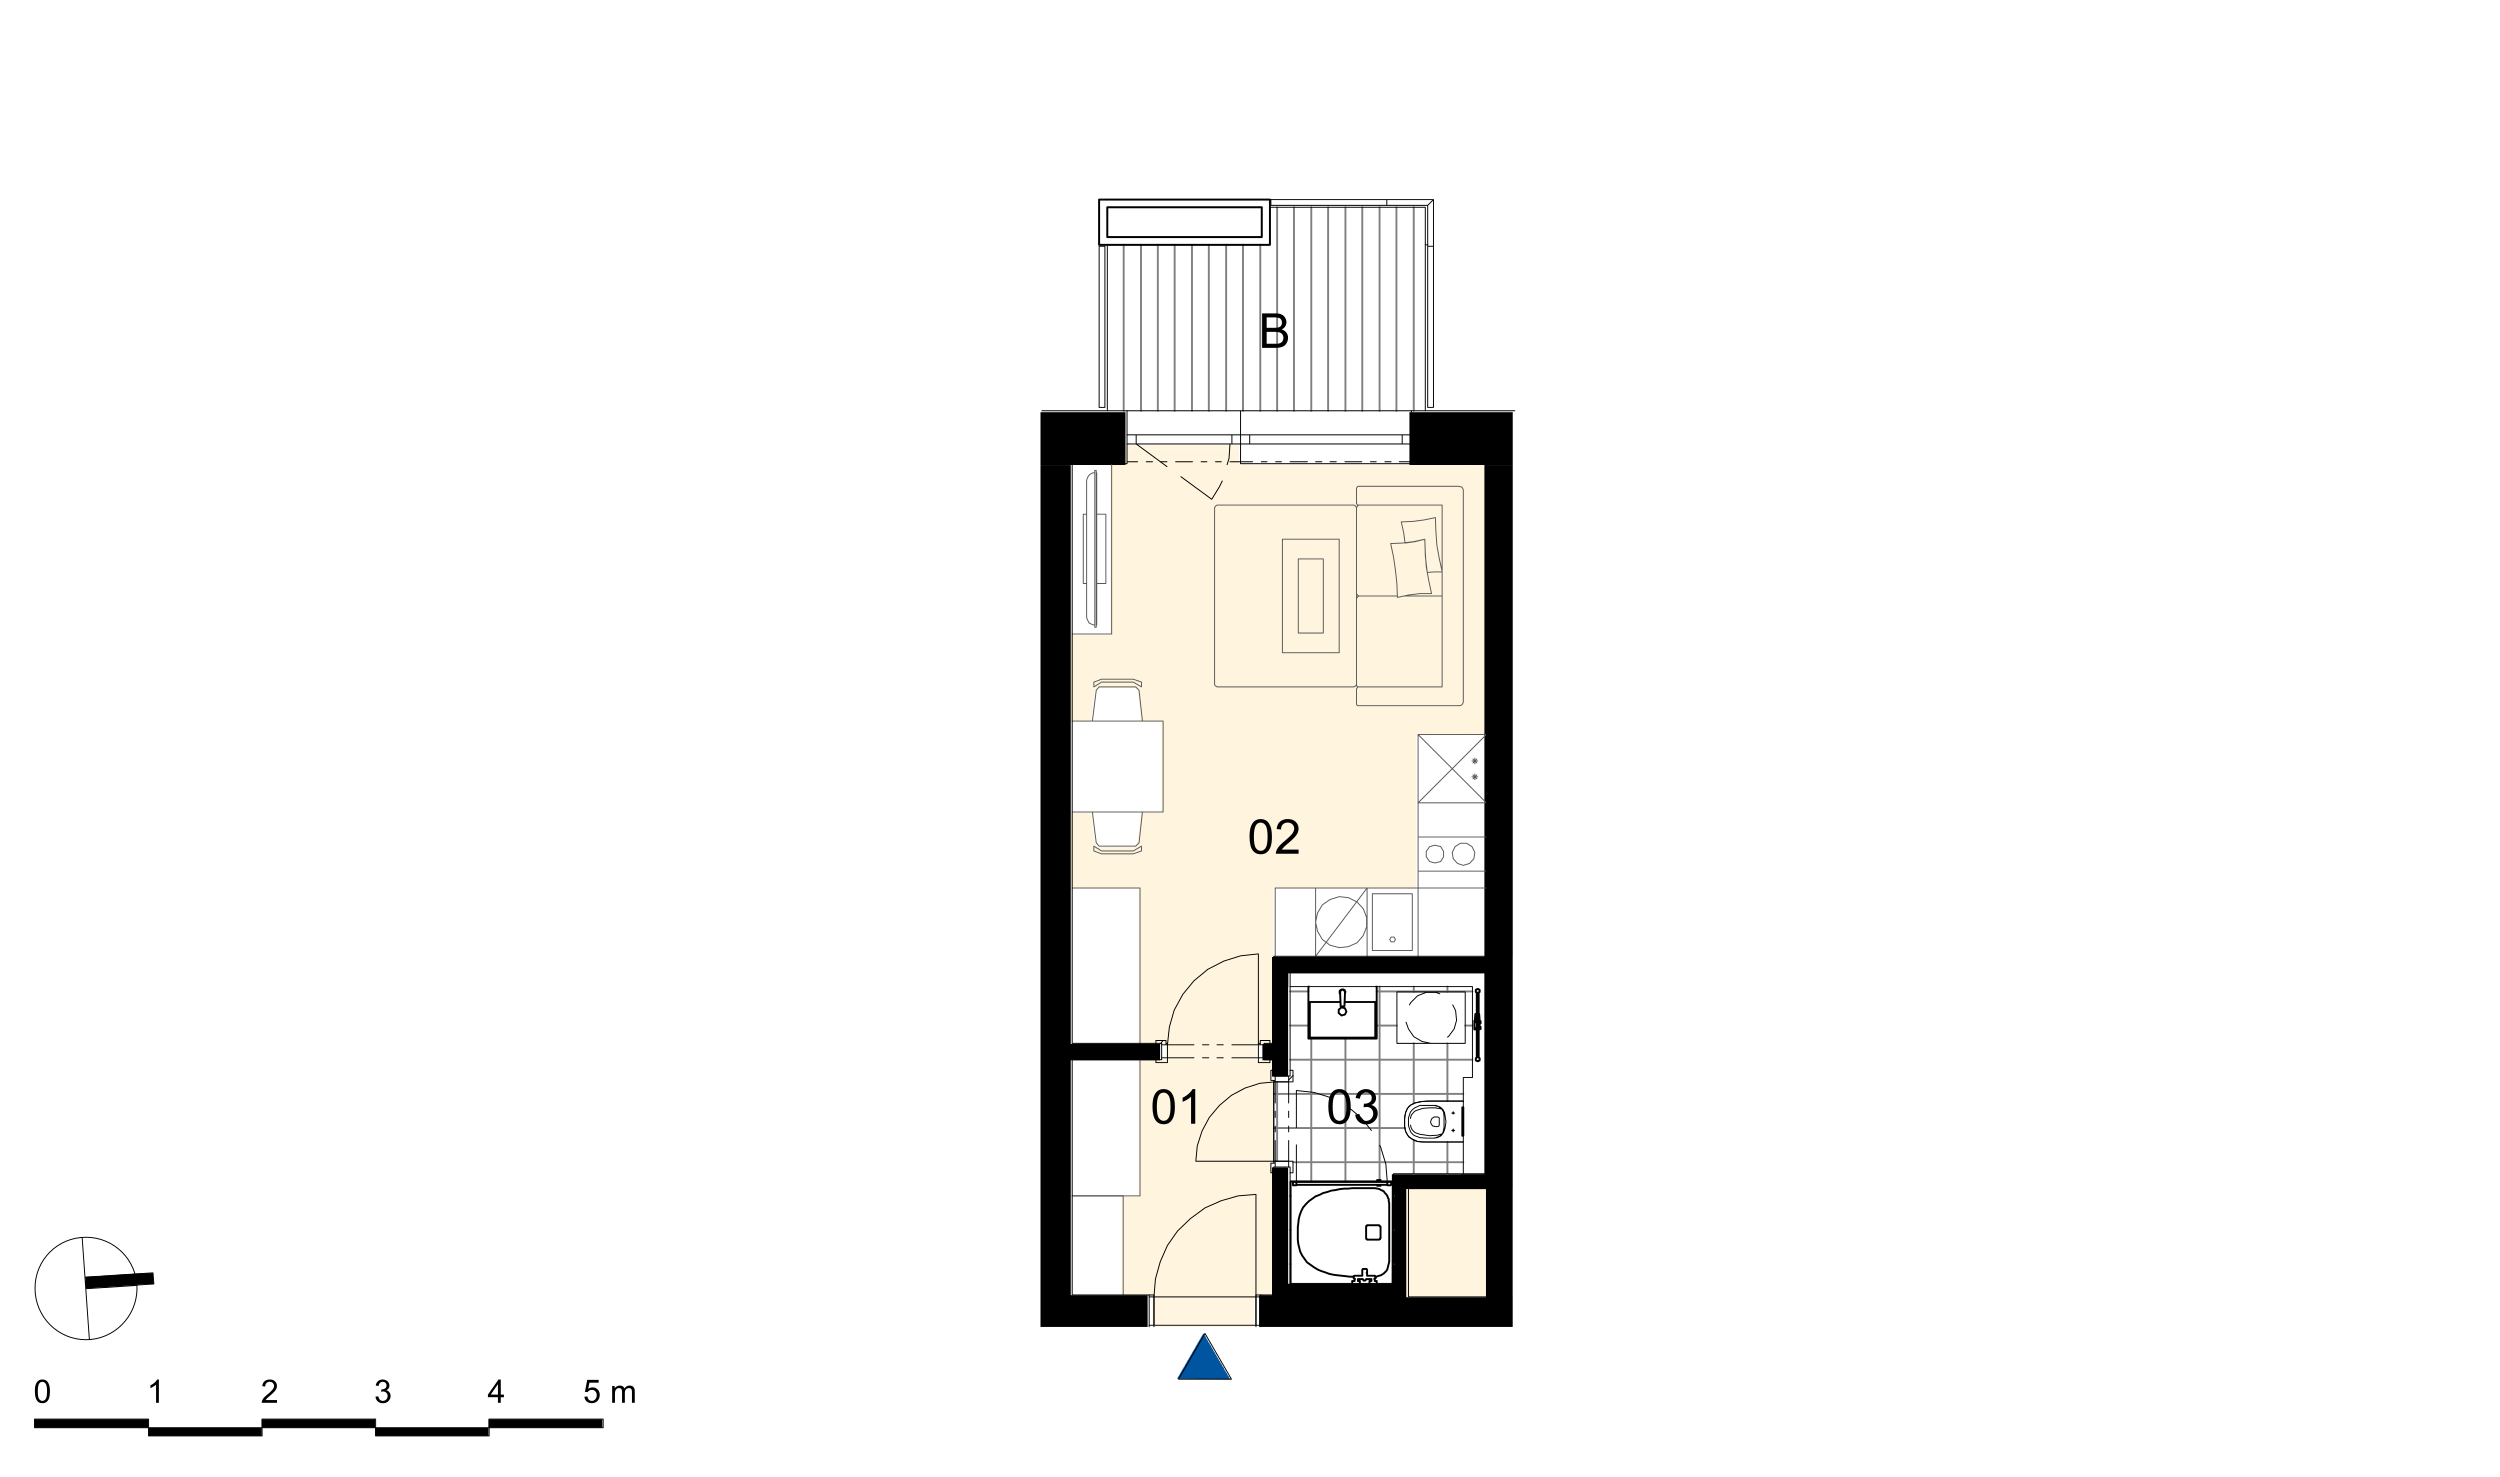 <svg xmlns="http://www.w3.org/2000/svg" xmlns:xlink="http://www.w3.org/1999/xlink" width="831.49" height="491.33" viewBox="0 0 623.62 368.5" version="1.2"><defs><clipPath id="a"><path d="M316.35 52.14h38.7v9.34h-38.7Zm-40.5 9.34h79.2v41.35h-79.2Zm0 0"/></clipPath><clipPath id="b"><path d="M267 112h103v149H267Zm0 0"/></clipPath><clipPath id="c"><path d="M280.76 112.18V116h-3.83v42.42h-9.83v21.7l5.03-.13.96-7.66.72-.73h9.23l.83.84v1.08h.13v1.08h.11v1.08h.12v1.08h.13v1.08h.11v1.08h.12v1.2h5.16v22.64h-5.16l-.84 7.55-.83.84-9.11.12v-.24l-.6-.6h-.12v-.96h-.12v-.96h-.12v-.95h-.12v-.96h-.12v-.96h-.12v-.96h-.12v-.96h-.12v-.96h-5.15v18.94H284v38.7h5.39v.25h25.52v-.25h2.4v-21.69h.36v-17.01h35.6v-38.23l15.93-.12h-2.28V116h-57.88v-3.83Zm57.52 9.46-.24.12-.12.24v3.96h.12v.24h.36l-.12.12-.12.23-.12.13-.12.36v-.36l-.36-.36h-34.5l-.25.12-.12.24-.12.12v44.22h.12l.12.12v.24h.24l.12.12 33.91.11v-.11l.36-.13.24-.12.12-.23h.24v.48h.24l-.24.23-.12.25v3.71h.12v.36h.12l.12.12 25.4.12v-.12l.37-.12.24-.24.12-.24.12-53.33h-.12V122l-.25-.24-.47-.12Zm-.36 26.73v1.08l.12-.13.12-.23.24-.13.36-.11-.48-.12h-.12v-.24l-.12-.12Zm-63.75 21.33-.36.12-.36.12-.24.12-.72.24v1.2l.48-.25.12-.11.24-.12.12-.13.48-.23.12-.12.24-.12h8.27l.48.24.12.12.48.24.11.12.48.24.13.12v-1.2l-.25-.12-1.43-.48Zm-1.68 41.58v1.2h.36l.36.12.24.12.72.24.24.12 7.9.12v-.12l.73-.24.24-.12.72-.24.23-.12.13-1.08h-.13l-.48.24-.11.12-.48.24-.12.12-.72.36-7.91.12v-.12l-.12-.12-.24-.12-.12-.12-.48-.24-.12-.12-.24-.12-.12-.12-.24-.12Zm0 0"/></clipPath><clipPath id="d"><path d="M290.82 264.25h22.66v.24h-22.66Zm-6.82.24h33.3V270H284Zm0 5.51h33.55v19.77H284Zm0 19.77h33.3v8.63H284Zm-4.2 8.63h37.5v24.69h-37.5Zm6.47 24.69h27.8v.24h-27.8Zm0 0"/></clipPath><clipPath id="e"><path d="M351.58 102.83h25.77V116h-25.77Zm18.7 13.18h7.07v122.71h-7.07ZM317.3 238.72h60.04v4.08H317.3Zm0 4.08h4.07v17.61h-4.07Zm-2.4 17.61h6.47v4.08h-6.47Zm2.4 4.08h4.07v4.07h-4.07Zm52.97-21.7h7.07v50.1h-7.07Zm-23.13 50.1h30.2v3.72h-30.2Zm0 3.72h3.71v23.6h-3.71Zm-29.84-5.4h4.07v29h-4.07Zm0 29h33.55v2.88h-33.55Zm53.33-23.6h6.7v26.96h-6.7Zm-56.57 26.48h36.8v.48h-36.8Zm0 .48h63.28V331h-63.28Zm0 0"/></clipPath><clipPath id="f"><path d="M259.55 102.83h21.2V116h-21.2Zm0 13.18h7.55v144.4h-7.55Zm0 144.4h29.84v4.08h-29.84Zm0 4.08h7.55v58.6h-7.55Zm0 58.6h26.72V331h-26.72Zm0 0"/></clipPath><clipPath id="g"><path d="M289 260h26v5h-26Zm0 0"/></clipPath><clipPath id="h"><path d="m289.39 260.66 1.07.11v-.11Zm24.56 0 .96.11v-.11Zm-24.56 3.59h1.43v-.24h-1.43Zm24.09 0h1.43v-.24h-1.43Zm0 0"/></clipPath><clipPath id="i"><path d="M317 267h6v26h-6Zm0 0"/></clipPath><clipPath id="j"><path d="M321.38 267.13v1.43h-.36V270h1.08v-2.88Zm-3.83 1.43v1.08l.12-1.08Zm3.47 21.21v1.44h.36v1.44h.72v-2.88Zm-3.47.48v.96l.12-.96Zm0 0"/></clipPath><clipPath id="k"><path d="M317 246h50v75h-50Zm0 0"/></clipPath><clipPath id="l"><path d="M321.38 246.27v20.85h.72V270h-4.55v19.77h4.55v2.88h-.72v27.56l.25-.12h-.13v-25.28l21.81-.12h-.24v-.24h.84v.36h3.12v25.4l.12-27.32h17.38v-7.91l-10.43-.12-.96-.24-.84-.12-.12-.12-.24-.12-.12-.12-.24-.12-.12-.12-.24-.12h-.24v-.24h-.12v-.24l-.11-.12h-.13v-.23h-.12v-.25l-.12-.11h-.11v-.36h-.13v-.36h-.12v-.72h-.11v-2.52l.11-.48.12-.6.13-.24.11-.36.25-.48.23-.24.12-.24.24-.12.24-.24.96-.47 1.44-.36h10.67v-5.88h2.27v-22.65h-23.85l-.11 12.83-16.78.11v-.11h-.12v-12.83Zm26.6 14.14H365V247.6H348Zm0 0"/></clipPath><clipPath id="m"><path d="M93.57 356.16h28.29v2.04H93.57Zm-56.56 0H65.3v2.04H37.01Zm0 0"/></clipPath><clipPath id="n"><path d="M121.86 354h28.4v2.16h-28.4ZM8.6 354H37v2.16H8.61Zm56.68 0h28.28v2.16H65.3Zm0 0"/></clipPath><clipPath id="t"><path d="M293 332h14v13h-14Zm0 0"/></clipPath><clipPath id="u"><path d="m300.17 332.68-.12.12-.24.48-.11.11-.37.72-.12.12-.24.48-.11.12-.36.72-.13.12-.35.72-.13.12-.23.48-.12.12-.36.72-.12.12-.36.72-.12.12-.24.48-.12.12-.36.72-.12.12-.36.72-.12.12-.24.47-.12.12-.36.72-.12.12-.36.72-.12.12-.24.48-.12.12 13.19.12v-.24h-.13v-.24h-.12v-.24l-.11-.12h-.12v-.24h-.13v-.24h-.12v-.24l-.11-.12h-.13v-.24h-.12v-.24l-.11-.11h-.12v-.25h-.13v-.24h-.11v-.23l-.12-.12h-.13v-.24h-.11v-.25h-.12v-.23l-.12-.12h-.12v-.24h-.12v-.24l-.12-.12h-.12v-.24H304v-.24h-.12v-.24l-.12-.12h-.12v-.24h-.12v-.24h-.12v-.24l-.12-.12h-.12v-.24h-.12v-.24l-.12-.12h-.12v-.24h-.12v-.24h-.12v-.24l-.12-.12h-.12v-.24h-.12v-.24h-.12v-.24l-.12-.12h-.12v-.24h-.12v-.24l-.12-.12h-.12v-.24h-.12v-.24h-.12v-.24l-.12-.12h-.12v-.24h-.12v-.23h-.12v-.25l-.12-.11h-.12v-.24h-.12v-.24l-.12-.12Zm0 0"/></clipPath><clipPath id="D"><path d="M21 317h18v5H21Zm0 0"/></clipPath><clipPath id="E"><path d="m36.29 317.58-1.91.12-1.92.12-1.8.12-3.84.24-1.8.12-3.83.24.12.12v1.43h.12v1.32l1.8-.12 13.42-.96h1.68v-1.44h-.12v-1.31Zm0 0"/></clipPath><symbol overflow="visible" id="o"><path style="stroke:none" d="M.88 0v-8.6H4.1c.66 0 1.18.08 1.58.26.4.16.7.43.92.8a2.04 2.04 0 0 1 .05 2.19c-.2.31-.5.58-.91.77.52.15.91.4 1.19.78.28.37.42.8.42 1.3a2.58 2.58 0 0 1-.88 1.94c-.25.19-.57.33-.95.42-.37.1-.83.14-1.37.14Zm1.14-5h1.85c.5 0 .86-.03 1.08-.1.3-.08.51-.22.66-.42.14-.2.22-.46.22-.76 0-.28-.07-.53-.2-.75a1 1 0 0 0-.6-.44 4.68 4.68 0 0 0-1.3-.12H2.02Zm0 3.98h2.14c.36 0 .61-.01.76-.04.27-.04.49-.12.66-.22.17-.11.32-.27.44-.49.1-.2.17-.45.17-.73 0-.32-.09-.6-.25-.83-.16-.24-.39-.4-.67-.5-.3-.1-.72-.15-1.27-.15H2.02Zm0 0"/></symbol><symbol overflow="visible" id="p"><path style="stroke:none" d="M.5-4.25c0-1.02.1-1.84.31-2.45.21-.63.52-1.1.92-1.44.42-.33.93-.5 1.55-.5.46 0 .86.1 1.2.28.36.18.64.45.86.8.23.35.41.78.54 1.28.13.5.2 1.18.2 2.03 0 1.01-.1 1.83-.31 2.45-.22.62-.53 1.1-.94 1.44-.4.34-.92.5-1.55.5-.82 0-1.47-.3-1.94-.89C.78-1.47.5-2.63.5-4.25Zm1.08 0c0 1.42.16 2.36.48 2.83.33.47.74.7 1.22.7.49 0 .9-.23 1.22-.7.33-.47.5-1.41.5-2.83 0-1.41-.17-2.35-.5-2.81-.32-.47-.73-.7-1.22-.7-.5 0-.87.2-1.15.6-.37.53-.55 1.5-.55 2.91Zm0 0"/></symbol><symbol overflow="visible" id="q"><path style="stroke:none" d="M6.02-1.02V0H.36C.35-.25.39-.5.48-.73c.15-.39.38-.77.7-1.15.31-.37.77-.8 1.37-1.3C3.48-3.96 4.1-4.56 4.44-5c.32-.46.48-.88.48-1.28 0-.42-.15-.77-.45-1.05-.3-.29-.68-.44-1.16-.44-.5 0-.9.16-1.22.46-.3.3-.45.72-.45 1.26l-1.08-.1C.63-6.98.91-7.59 1.4-8a2.87 2.87 0 0 1 1.95-.64c.82 0 1.46.23 1.94.69.48.46.72 1.02.72 1.7 0 .34-.07.68-.22 1.02-.14.33-.37.68-.69 1.04-.32.37-.86.87-1.6 1.52-.64.53-1.05.9-1.22 1.1-.18.18-.33.37-.44.55Zm0 0"/></symbol><symbol overflow="visible" id="r"><path style="stroke:none" d="M4.45 0H3.41v-6.73A6.45 6.45 0 0 1 1.3-5.47v-1.01c.6-.29 1.1-.62 1.54-1.02.44-.4.75-.77.94-1.14h.67Zm0 0"/></symbol><symbol overflow="visible" id="s"><path style="stroke:none" d="m.5-2.28 1.05-.14c.12.6.33 1.04.62 1.31.3.26.65.4 1.06.4.5 0 .9-.18 1.24-.52.34-.35.51-.77.51-1.29 0-.48-.15-.89-.46-1.2a1.63 1.63 0 0 0-1.2-.47c-.2 0-.45.04-.74.11l.1-.92h.18c.44 0 .85-.11 1.2-.34.37-.24.55-.6.55-1.1 0-.38-.13-.7-.4-.95-.25-.26-.6-.4-1-.4-.41 0-.75.14-1.02.4-.28.26-.45.65-.53 1.16L.6-6.43c.12-.7.41-1.25.87-1.63a2.87 2.87 0 0 1 2.98-.28A2.17 2.17 0 0 1 5.7-6.41 1.83 1.83 0 0 1 4.5-4.67c.5.12.9.37 1.19.75.28.37.42.82.42 1.37 0 .75-.28 1.4-.83 1.92-.54.53-1.23.79-2.06.79a2.7 2.7 0 0 1-1.88-.68A2.68 2.68 0 0 1 .5-2.28Zm0 0"/></symbol><symbol overflow="visible" id="v"><path style="stroke:none" d="m.33-1.52.75-.06c.05.37.17.64.37.83.2.18.44.27.74.27.33 0 .61-.13.84-.4.24-.25.36-.6.36-1.03 0-.4-.12-.72-.34-.95a1.13 1.13 0 0 0-.88-.36 1.2 1.2 0 0 0-1.05.56l-.67-.07.57-2.99h2.85v.69h-2.3l-.3 1.55c.34-.24.7-.36 1.09-.36.5 0 .92.18 1.27.53.34.34.51.79.51 1.34 0 .53-.15.99-.45 1.36-.37.47-.87.7-1.5.7-.53 0-.97-.14-1.3-.43a1.74 1.74 0 0 1-.56-1.18Zm0 0"/></symbol><symbol overflow="visible" id="x"><path style="stroke:none" d="M.53 0v-4.2h.63v.6a1.52 1.52 0 0 1 1.26-.7c.31 0 .57.07.77.2.2.13.33.31.4.54.34-.5.77-.74 1.3-.74.4 0 .72.12.94.36.22.23.34.59.34 1.06V0h-.7v-2.64c0-.29-.03-.5-.08-.63a.54.54 0 0 0-.25-.3.77.77 0 0 0-.4-.1 1 1 0 0 0-.74.3c-.2.18-.3.5-.3.93V0H3v-2.73c0-.32-.06-.55-.17-.7-.12-.16-.3-.24-.56-.24a.94.94 0 0 0-.92.63c-.08.2-.12.49-.12.87V0Zm0 0"/></symbol><symbol overflow="visible" id="y"><path style="stroke:none" d="M.33-2.86c0-.69.06-1.24.2-1.66.15-.41.35-.73.63-.95.28-.23.63-.34 1.04-.34.32 0 .59.06.82.18.23.13.43.31.57.55.16.23.28.52.36.86.09.34.13.79.13 1.36 0 .68-.07 1.23-.2 1.66a2 2 0 0 1-.63.97c-.27.21-.62.32-1.05.32C1.65.1 1.22-.1.9-.5.53-.98.34-1.77.34-2.86Zm.73 0c0 .95.11 1.59.33 1.9.22.32.49.48.81.48.32 0 .6-.16.82-.47.22-.32.34-.96.34-1.9 0-.95-.12-1.59-.34-1.9-.22-.32-.5-.48-.82-.48a.9.9 0 0 0-.78.42c-.24.35-.36 1-.36 1.95Zm0 0"/></symbol><symbol overflow="visible" id="z"><path style="stroke:none" d="M4.05-.69V0H.25C.24-.16.27-.33.33-.5c.1-.26.24-.52.45-.77.22-.25.53-.53.94-.87a7.77 7.77 0 0 0 1.26-1.23c.22-.3.33-.59.33-.85 0-.28-.1-.52-.31-.72-.2-.2-.45-.3-.77-.3-.34 0-.62.11-.82.32-.2.2-.3.5-.3.86l-.74-.08c.06-.54.24-.95.57-1.24.32-.28.76-.43 1.31-.43s.98.15 1.3.47c.32.3.48.68.48 1.14 0 .23-.05.46-.14.68-.1.22-.25.46-.47.7-.22.25-.58.59-1.08 1.02-.43.36-.7.6-.82.74-.12.12-.22.25-.3.37Zm0 0"/></symbol><symbol overflow="visible" id="A"><path style="stroke:none" d="M2.98 0h-.7v-4.53a5.2 5.2 0 0 1-1.4.86v-.69c.39-.19.73-.41 1.03-.67.3-.27.5-.53.62-.78h.45Zm0 0"/></symbol><symbol overflow="visible" id="B"><path style="stroke:none" d="m.34-1.53.7-.1c.09.41.23.7.41.88.2.18.44.27.72.27.33 0 .62-.12.85-.35.22-.24.34-.53.34-.87 0-.32-.11-.59-.33-.8a1.06 1.06 0 0 0-.8-.33c-.13 0-.3.03-.5.08l.08-.6h.11c.3 0 .57-.09.81-.24.24-.16.36-.4.36-.74a.85.85 0 0 0-.26-.64.92.92 0 0 0-.67-.26.99.99 0 0 0-.7.26c-.19.18-.3.44-.35.78L.4-4.3c.08-.48.27-.85.57-1.11.32-.26.7-.4 1.16-.4.31 0 .6.08.86.21a1.46 1.46 0 0 1 .81 1.3c0 .25-.07.48-.2.68-.13.22-.32.38-.58.49.33.09.6.25.78.5.2.25.3.56.3.92 0 .51-.19.95-.56 1.3A1.9 1.9 0 0 1 2.17.1 1.8 1.8 0 0 1 .91-.34C.57-.66.38-1.05.34-1.54Zm0 0"/></symbol><symbol overflow="visible" id="C"><path style="stroke:none" d="M2.6 0v-1.4H.1v-.65L2.73-5.8h.58v3.75h.78v.66H3.3V0Zm0-2.05v-2.6L.8-2.06Zm0 0"/></symbol></defs><g clip-path="url(#a)"><path style="stroke:none;fill-rule:nonzero;fill:#fff;fill-opacity:1" d="M275.85 102.83h79.2v-50.7h-79.2Zm0 0"/></g><path style="stroke:none;fill-rule:nonzero;fill:#fff5e0;fill-opacity:1" d="M287.47 331h25.4v-7.67h-25.4Zm0 0"/><g clip-path="url(#b)"><g clip-path="url(#c)" clip-rule="evenodd"><path style="stroke:none;fill-rule:nonzero;fill:#fff5de;fill-opacity:1" d="M267.1 260.66h102.1V112.18H267.1Zm0 0"/></g></g><path style="stroke:none;fill-rule:nonzero;fill:#fff5e0;fill-opacity:1" d="M280.76 112.18h28.28v-1.08h-28.28Zm0 0"/><g clip-path="url(#d)"><path style="stroke:none;fill-rule:nonzero;fill:#fff5de;fill-opacity:1" d="M279.8 323.33h37.75v-59.08H279.8Zm0 0"/></g><path style="stroke:none;fill-rule:nonzero;fill:#fff5de;fill-opacity:1" d="M366.92 183.36h3.36V116h-3.36Zm0 0"/><g clip-path="url(#e)"><path style="stroke:none;fill-rule:nonzero;fill:#000;fill-opacity:1" d="M314.07 331h63.28V102.83h-63.28Zm0 0"/></g><g clip-path="url(#f)"><path style="stroke:none;fill-rule:nonzero;fill:#000;fill-opacity:1" d="M259.55 331h29.84V102.83h-29.84Zm0 0"/></g><path style="stroke:none;fill-rule:nonzero;fill:#fff5de;fill-opacity:1" d="M350.86 323.57h19.78v-26.96h-19.78Zm0 0"/><g clip-path="url(#g)"><g clip-path="url(#h)" clip-rule="evenodd"><path style="stroke:none;fill-rule:nonzero;fill:#fff;fill-opacity:1" d="M289.39 264.25h25.52v-3.6H289.4Zm0 0"/></g></g><g clip-path="url(#i)"><g clip-path="url(#j)" clip-rule="evenodd"><path style="stroke:none;fill-rule:nonzero;fill:#fff;fill-opacity:1" d="M317.55 292.65h4.55v-25.52h-4.55Zm0 0"/></g></g><path style="stroke:none;fill-rule:nonzero;fill:#fff5e0;fill-opacity:1" d="M290.82 264.25h22.66v-3.6h-22.66Zm0 0"/><g clip-path="url(#k)"><g clip-path="url(#l)" clip-rule="evenodd"><path style="stroke:none;fill-rule:nonzero;fill:#fff;fill-opacity:1" d="M317.55 320.21h49.25v-73.94h-49.25Zm0 0"/></g></g><path style="fill:none;stroke-width:4.8;stroke-linecap:round;stroke-linejoin:round;stroke:gray;stroke-opacity:1;stroke-miterlimit:10" d="M2800.69 2655.32v414M2843.87 2655.32v414M2885.88 2655.32v414M2927.85 2655.32v414M2971.07 2655.32v414M3013.08 2655.32v414M3056.27 2655.32v414M3098.28 2655.32v414M3141.46 2655.32v414M3183.47 2655.32v507.6M3225.48 2655.32v507.6M3268.66 2655.32v507.6M3310.67 2655.32v507.6M3353.86 2655.32v507.6M3395.87 2655.32v507.6M3439.05 2655.32v507.6M3481.06 2655.32v507.6M3524.28 2655.32v507.6" transform="matrix(.1 0 0 -.1 .23 368)"/><path style="fill:none;stroke-width:2.4;stroke-linecap:round;stroke-linejoin:round;stroke:#000;stroke-opacity:1;stroke-miterlimit:10" d="m2893.08 1077.33 5.98 7.2M3212.26 986.1l10.8 10.8" transform="matrix(.1 0 0 -.1 .23 368)"/><path style="fill:none;stroke-width:4.8;stroke-linecap:round;stroke-linejoin:round;stroke:gray;stroke-opacity:1;stroke-miterlimit:10" d="M3215.86 1206.92h45.6M3431.85 1206.92h238.8M3215.86 1121.72h45.6M3431.85 1121.72h50.42M3652.66 1121.72h18M3215.86 1036.53h454.8M3175.06 951.33h472.83M3175.06 866.1h327.6M3223.06 780.9h424.83M3215.86 696.93h1.21M3472.65 696.93h1.21M3215.86 611.73h1.21M3472.65 611.73h1.21M3215.86 526.5h1.21M3472.65 526.5h1.21M3183.47 783.33v198M3268.66 732.91v356.42M3353.86 732.91v356.42M3439.05 736.51v482.41M3524.28 752.12v84.02M3524.28 927.32v150M3524.28 1205.7v13.22M3608.26 752.12v79.2M3608.26 933.3v144.03M3608.26 1205.7v13.22" transform="matrix(.1 0 0 -.1 .23 368)"/><path style="fill:none;stroke-width:2.4;stroke-linecap:round;stroke-linejoin:round;stroke:#000;stroke-opacity:1;stroke-miterlimit:10" d="M2809.06 2655.32h283.2M3092.25 2655.32h426.01M3092.25 2655.32v-60M3165.48 3162.93h387.6M2759.89 2655.32v414M3553.07 3162.93v-507.6M3092.25 2528.12v67.2M2809.06 2572.52h283.2M3070.66 2572.52h21.6M2809.06 2572.52h22.8M3070.66 2595.32v-22.8M2831.86 2595.32v-22.8M2809.06 2595.32h283.2M2831.86 2572.52h238.8M2809.06 2595.32h70.8M2921.87 2595.32h15.6M2965.09 2595.32h15.57M3022.67 2595.32h69.58M3065.89 2572.52l-2.43-35.99M3063.46 2536.53l-4.8-15.6M3046.68 2480.13l-7.2-14.4M3039.49 2465.73l-19.2-31.21M2831.86 2572.52l76.82-56.4M2943.46 2490.92l76.82-56.4M3495.46 2572.52h22.8M3092.25 2572.52h22.8M3495.46 2595.32v-22.8M3115.06 2595.32v-22.8M3092.25 2595.32h426.01M3115.06 2572.52h380.4M3130.66 444.9v-70.8M2876.26 374.1v70.8M3130.66 370.5v3.6M3130.66 374.1v70.8M3130.66 444.9v4.82M2876.26 449.72v-4.81M2876.26 444.9v-70.8M2876.26 374.1v-3.6M3553.07 2655.32v31.22M3553.07 2728.5v15.62M3553.07 2786.13v15.6M3553.07 2843.7v15.61M3553.07 2901.32v15.6M3553.07 2958.94v15.57M3553.07 3016.52v14.4M3553.07 3074.13v14.4M3553.07 3131.71v31.22M3553.07 3162.93h-28.79M3482.27 3162.93h-15.6M3424.66 3162.93h-15.57M3367.08 3162.93h-15.6M3309.46 3162.93h-15.6M3251.88 3162.93h-15.6M3194.27 3162.93h-28.8M2759.89 3069.32v-13.22M2759.89 3012.92v-14.4M2759.89 2956.51v-15.6M2759.89 2898.93v-15.6M2759.89 2841.32v-15.6M2759.89 2783.7v-15.57M2759.89 2726.12v-15.6M2759.89 2668.5v-13.18M3092.25 2572.52h-283.2M2906.26 1077.33h3.6M3136.69 1077.33h4.77M3178.66 981.34h33.6M3212.26 783.33h-33.6M2909.86 1041.3v32.43M3136.69 1073.73v-32.43M3175.06 981.34v3.6M3175.06 778.52v4.81M3175.06 981.34h3.6M3178.66 783.33h-3.6M3092.25 2523.3v4.82M3518.26 2523.3h-426M3136.69 1073.73v226.79M2909.86 1073.73l4.8 44.4M2914.67 1118.12l12 42.01M2926.68 1160.13l21.59 39.59M2948.27 1199.72l27.61 33.6M2975.88 1233.32l34.78 28.79M3010.66 1262.1l39.62 20.43M3050.28 1282.53l41.97 13.18M3092.25 1295.7l44.44 4.82M2909.86 1073.73v-32.43M3136.69 1073.73v-32.43M3151.08 1073.73h-80.42M3049.07 1073.73h-15.6M3013.08 1073.73h-15.6M2975.88 1073.73h-80.42M3151.08 1041.3h-80.42M3049.07 1041.3h-15.6M3013.08 1041.3h-15.6M2975.88 1041.3h-80.42M2909.86 1041.3v-11.97M2895.46 1041.3h14.4M2881.07 1029.33v7.2M2909.86 1029.33h-28.8M3151.08 1073.73h-9.62M3165.48 1084.52v-7.2M3141.46 1084.52h24.02M3141.46 1073.73v10.8M2906.26 1084.52v-10.8M2881.07 1084.52h25.19M2881.07 1077.33v7.2M2906.26 1073.73h-10.8M3165.48 1029.33h-28.8M3165.48 1036.53v-7.2M3136.69 1041.3h14.4M3136.69 1029.33v11.97M3178.66 783.33h-198M3178.66 981.34l-38.37-3.6M3140.29 977.74l-37.2-12.01M3103.09 965.73l-33.6-18M3069.49 947.74l-30-25.23M3039.49 922.5l-25.23-30M3014.26 892.5l-18-33.6M2996.26 858.9l-12-37.2M2984.26 821.7l-3.6-38.37M3178.66 981.34h33.6M3178.66 783.33h33.6M3178.66 768.9v66.03M3178.66 856.52v14.4M3178.66 892.5v15.61M3178.66 928.53v67.2M3212.26 768.9v66.03M3212.26 856.52v14.4M3212.26 892.5v15.61M3212.26 928.53v67.2M3178.66 778.52h-10.8M3167.86 778.52v-24.01M3167.86 754.5h7.2M3178.66 768.9v9.62M3178.66 984.94v10.8M3175.06 1010.13h-7.2M3167.86 1010.13v-25.2M3167.86 984.94h10.8M3223.06 783.33h-10.8M3212.26 783.33V768.9M3215.86 754.5h7.2M3223.06 754.5v28.83M3223.06 981.34v28.79M3223.06 1010.13h-7.2M3212.26 995.73v-14.4M3212.26 981.34h10.8M3175.06 778.52v4.81M3175.06 783.33v198M3175.06 981.34v3.6M3136.69 1041.3v32.43M3136.69 1073.73v3.6M2909.86 1077.33v-3.6M2909.86 1073.73v-32.43M2864.29 449.72h11.97M3130.66 449.72h12.01" transform="matrix(.1 0 0 -.1 .23 368)"/><path style="fill:none;stroke-width:2.4;stroke-linecap:round;stroke-linejoin:round;stroke:#575757;stroke-opacity:1;stroke-miterlimit:10" d="M2672.27 696.93h169.21M2841.48 696.93v339.6M2708.26 2224.5h-8.37M2756.25 2224.5h-22.76M2699.89 2397.32h8.37M2733.49 2397.32h22.76M2699.89 2397.32V2224.5M2756.25 2397.32V2224.5M2733.49 2500.5v-379.18M2733.49 2500.5h-1.22M2732.27 2121.32h1.22M2728.67 2115.33h3.6M2732.27 2506.53h-3.6M2732.27 2501.72v-382.79M2732.27 2118.93v-1.21M2732.27 2117.72h0M2732.27 2117.72v-1.21M2732.27 2116.5v-1.17M2732.27 2115.33h0M2732.27 2115.33h0M2732.27 2115.33h0M2732.27 2506.53h0M2732.27 2506.53h0M2732.27 2506.53v-1.21M2732.27 2505.32h0M2732.27 2505.32v-1.22M2732.27 2504.1v-1.17M2732.27 2502.93v-1.21M2728.67 2501.72v1.21M2728.67 2502.93v1.17M2728.67 2504.1v1.22M2728.67 2505.32h0M2728.67 2505.32v1.2M2728.67 2506.53h0M2728.67 2506.53h0M2728.67 2115.33h0M2728.67 2115.33h0M2728.67 2115.33h0M2728.67 2115.33v1.18M2728.67 2116.5v1.22M2728.67 2117.72h0M2728.67 2117.72v1.21M2728.67 2118.93v382.79M2708.26 2481.34v-340.82M2708.26 2481.34l1.2 4.77M2709.47 2486.11l2.38 4.81M2711.85 2490.92l2.43 3.6M2714.28 2494.52l4.77 3.6M2719.05 2498.12l4.81 2.38M2723.86 2500.5h4.81M2708.26 2140.52l1.2-4.8M2709.47 2135.71l2.38-4.8M2711.85 2130.9l2.43-4.77M2714.28 2126.13l4.77-2.43M2719.05 2123.7l4.81-2.38M2723.86 2121.32h4.81M2672.27 2098.51h98.41M2770.68 2098.51v424.8M2845.08 1978.5l-20.42 7.2M2824.66 1985.7h-79.2M2745.45 1985.7l-19.16-7.2M2726.29 1978.5v-11.96M2726.29 1966.54l19.16 11.97M2745.45 1978.5h79.21M2824.66 1978.5l20.42-11.96M2845.08 1966.54v11.97M2839.06 1958.13l-8.37 8.4M2830.69 1966.54h-91.22M2739.47 1966.54l-7.2-8.41M2732.27 1958.13l-9.62-76.82M2847.47 1881.3l-8.41 76.83M2845.08 1557.31v12.01M2845.08 1569.32l-20.42-12M2824.66 1557.31h-79.2M2745.45 1557.31l-19.16 12.01M2726.29 1569.32v-12M2726.29 1557.31l19.16-7.2M2745.45 1550.12h79.21M2824.66 1550.12l20.42 7.2M2839.06 1577.73l8.4 76.78M2722.65 1654.51l9.62-76.78M2732.27 1577.73l7.2-8.4M2739.47 1569.32h91.22M2830.69 1569.32l8.37 8.41M2672.27 1654.51h226.8M2899.06 1654.51v226.8M2899.06 1881.3h-226.79M2841.48 1077.33v387.6M2841.48 1464.92h-169.21M3298.67 2100.94v184.78M3298.67 2285.72h-62.4M3236.28 2285.72v-184.78M3236.28 2100.94h62.39M3338.29 2051.73v283.2M3338.29 2334.93h-141.64M3196.65 2334.93v-283.2M3196.65 2051.73h141.64M3298.67 2100.94h-62.4M3236.28 2100.94v184.78M3236.28 2285.72h62.39M3298.67 2285.72v-184.78M3595.08 2254.5l-7.2 32.43M3587.89 2286.93l-6.03 33.6M3581.86 2320.53l-2.38 34.78M3579.48 2355.3l-1.22 33.6M3578.26 2388.9l-28.79-5.98M3549.47 2382.92l-27.61-3.6M3521.86 2379.32l-28.79-1.2M3493.07 2378.11l5.98-26.4M3499.05 2351.7l3.6-26.4M3502.65 2325.3l25.23 3.6M3527.88 2328.9l23.98 6.03M3551.86 2334.93l1.21-40.8M3553.07 2294.13l4.81-42M3557.88 2252.12l18 1.21M3575.88 2253.33h19.2M3551.86 2334.93l-27.58-6.03M3524.28 2328.9l-28.82-3.6M3495.46 2325.3l-28.8-1.17M3466.67 2324.13l7.2-33.6M3473.86 2290.53l4.82-33.6M3478.68 2256.93l3.6-33.6M3482.27 2223.33l1.22-33.6M3483.49 2189.73l27.57 5.99M3511.06 2195.72l28.8 3.6M3539.85 2199.32h28.83M3568.68 2199.32l-7.2 33.6M3561.48 2232.92l-6.02 33.6M3555.46 2266.52l-2.39 34.8M3553.07 2301.33l-1.21 33.6M3373.06 1966.54h2.43M3375.49 1966.54l1.17 1.17M3376.66 1967.71l2.43 1.21M3379.09 1968.92l1.17 1.22M3380.26 1970.14l1.21 2.38M3381.47 1972.52v2.39M3381.47 1974.9v436.81M3381.47 2411.71v2.43M3381.47 2414.14l-1.21 1.17M3380.26 2415.31l-1.17 2.43M3379.09 2417.74l-2.43 1.17M3376.66 2418.9l-1.17 1.22M3375.49 2420.12h-2.43M3373.06 2420.12H3035.9M3035.89 2420.12h-2.43M3033.46 2420.12l-1.17-1.21M3032.29 2418.9l-2.43-1.16M3029.86 2417.74l-1.2-2.43M3028.65 2415.31l-1.17-1.17M3027.48 2414.14v-2.43M3027.48 2411.71v-436.8M3027.48 1974.9v-2.38M3027.48 1972.52l1.17-2.38M3028.65 1970.14l1.21-1.22M3029.86 1968.92l2.43-1.2M3032.29 1967.71l1.17-1.17M3033.46 1966.54h2.43M3035.89 1966.54h337.17M3033.46 1966.54l-1.17 1.17M3032.29 1967.71l-2.43 1.21M3029.86 1968.92l-1.2 1.22M3028.65 1970.14l-1.17 2.38M3027.48 2414.14l1.17 1.17M3028.65 2415.31l1.21 2.43M3029.86 2417.74l2.43 1.17M3032.29 2418.9l1.17 1.22M3375.49 2420.12l1.17-1.21M3376.66 2418.9l2.43-1.16M3379.09 2417.74l1.17-2.43M3380.26 2415.31l1.21-1.17M3381.47 1974.9v-2.38M3381.47 1972.52l-1.21-2.38M3376.66 1967.71l-1.17-1.17M3375.49 1966.54h-2.43M3381.47 2201.7v-2.38M3381.47 2199.32l1.22-2.4M3382.69 2196.93l1.17-1.21M3383.86 2195.72l1.21-1.22M3385.07 2194.5l2.39-1.17M3387.46 2193.33h2.42M3389.88 2193.33h93.6M3500.27 2193.33h94.81M3389.88 2420.12h-2.42M3387.46 2420.12l-2.39-1.21M3385.07 2418.9l-1.21-1.16M3383.86 2417.74l-1.17-2.43M3382.69 2415.31l-1.22-1.17M3381.47 2414.14v-2.43M3381.47 2411.71v-210M3381.47 2411.71v2.43M3381.47 2414.14l1.22 1.17M3385.07 2418.9l2.39 1.22M3387.46 2420.12h2.42M3389.88 2193.33h-2.42M3387.46 2193.33l-2.39 1.17M3383.86 2195.72l-1.17 1.2M3382.69 2196.93l-1.22 2.39M3595.08 2193.33h-94.81M3483.49 2193.33h-93.6M3389.88 2193.33h-2.42M3387.46 2193.33l-2.39-1.21M3385.07 2192.12l-1.21-1.21M3383.86 2190.9l-1.17-2.38M3382.69 2188.52l-1.22-1.21M3381.47 2187.3v-2.38M3381.47 2184.92v-212.4M3381.47 1972.52v-1.2M3381.47 1971.31v-1.17M3381.47 1970.14l1.22-1.22M3382.69 1968.92v-1.2M3382.69 1967.71l1.17-1.17M3383.86 1966.54h1.21M3385.07 1966.54h1.21M3385.07 1966.54h-1.21M3383.86 1966.54l-1.17 1.17M3382.69 1967.71v1.21M3382.69 1968.92l-1.22 1.22M3381.47 1970.14v1.17M3381.47 2187.3l1.22 1.22M3382.69 2188.52l1.17 2.39M3385.07 2192.12l2.39 1.21M3387.46 2193.33h2.42M3387.46 1919.72h249.6M3637.05 1919.72h2.43M3639.48 1919.72l3.6 1.21M3643.08 1920.93l2.38 2.39M3645.46 1923.32l1.22 2.38M3646.68 1925.7l1.2 2.43M3647.89 1928.13v2.38M3647.89 1930.51v524.42M3647.89 2454.93v3.6M3647.89 2458.53l-1.21 2.39M3646.68 2460.92l-1.22 2.39M3645.46 2463.3l-2.38 2.43M3643.08 2465.73h-3.6M3639.48 2465.73l-2.43 1.17M3637.05 2466.9h-249.6M3387.46 2466.9h-2.39M3385.07 2466.9l-1.21-1.17M3383.86 2465.73l-1.17-1.21M3382.69 2464.52v-1.21M3382.69 2463.3l-1.22-1.17M3381.47 2462.13v-1.21M3381.47 2460.92v-34.81M3381.47 2426.1v-2.38M3381.47 2423.72l1.22-1.21M3382.69 2422.5v-1.17M3382.69 2421.33l1.17-1.2M3383.86 2420.12h1.21M3385.07 2420.12h2.39M3387.46 2420.12h207.62M3595.08 2420.12v-453.58M3595.08 1966.54h-207.62M3387.46 1966.54h-2.39M3385.07 1966.54l-1.21-1.21M3383.86 1965.33l-1.17-1.22M3382.69 1964.11v-1.2M3382.69 1962.9l-1.22-1.17M3381.47 1961.73v-1.22M3381.47 1960.51v-34.8M3381.47 1925.7v-2.38M3381.47 1923.32l1.22-1.22M3382.69 1922.1v-1.17M3382.69 1920.93l1.17-1.21M3383.86 1919.72h1.21M3385.07 1919.72h2.39M3385.07 1919.72h-1.21M3383.86 1919.72l-1.17 1.21M3383.86 1965.33l1.21 1.2M3385.07 1966.54h2.39M3387.46 2420.12h-2.39M3385.07 2420.12h-1.21M3382.69 2464.52l1.17 1.21M3383.86 2465.73l1.21 1.17" transform="matrix(.1 0 0 -.1 .23 368)"/><path style="fill:none;stroke-width:2.4;stroke-linecap:round;stroke-linejoin:round;stroke:#000;stroke-opacity:1;stroke-miterlimit:10" d="m2876.26 444.9 3.6 44.4M2879.86 489.3l12 43.23M2891.86 532.53l18 40.8M2909.86 573.32l25.23 35.99M2935.09 609.3l32.38 31.22M2967.47 640.52l36 26.4M3003.46 666.93l40.8 17.99M3044.26 684.92l42 12M3086.27 696.93l44.4 3.6M3130.66 444.9v255.63M3130.66 374.1h-254.4M3130.66 444.9h-254.4M2876.26 444.9h-11.97M2876.26 374.1v70.8M2864.29 374.1h11.97M3130.66 444.9h12.01M3130.66 374.1v70.8M3142.67 374.1h-12M3142.67 374.1h-24.01M3097.06 374.1h-14.39M3061.08 374.1h-15.6M3025.05 374.1h-43.18M2961.45 374.1h-15.57M2924.25 374.1h-14.4M2888.27 374.1h-23.98M3142.67 444.9h-24.01M3097.06 444.9h-14.39M3061.08 444.9h-15.6M3025.05 444.9h-43.18M2961.45 444.9h-15.57M2924.25 444.9h-14.4M2888.27 444.9h-23.98" transform="matrix(.1 0 0 -.1 .23 368)"/><path style="fill:none;stroke-width:2.4;stroke-linecap:round;stroke-linejoin:round;stroke:#575757;stroke-opacity:1;stroke-miterlimit:10" d="M3535.08 1464.92v-170.39M3279.46 1464.92v-170.39M3178.66 1464.92v-170.39M3705.47 1464.92h-526.81M3279.46 1379.73l4.81-22.8M3284.27 1356.92l12-20.41M3296.28 1336.5l19.2-14.39M3315.49 1322.11l22.8-5.98M3338.29 1316.13l22.76 2.38M3361.05 1318.51l21.64 9.62M3382.69 1328.13l15.56 18M3398.25 1346.13l8.41 21.59M3406.66 1367.72v24.02M3406.66 1391.74l-8.4 21.59M3398.25 1413.33l-15.56 16.78M3382.69 1430.1l-21.64 10.8M3361.05 1440.9l-22.76 2.43M3338.29 1443.33l-22.8-7.2M3315.49 1436.13l-19.21-13.22M3296.28 1422.91l-12-20.38M3284.27 1402.53l-4.81-22.8M3407.88 1464.92l-128.42-170.39M3464.28 1336.5l3.6-5.98M3467.88 1330.52h7.2M3475.08 1330.52l3.6 5.99M3478.68 1336.5l-3.6 6.03M3475.08 1342.53h-7.2M3467.88 1342.53l-3.6-6.02M3520.69 1450.53v-141.6M3520.69 1450.53h-99.63M3421.06 1450.53v-141.6M3520.69 1308.93h-99.63M3407.88 1464.92v-170.39M3535.08 1464.92v-170.39M3279.46 1464.92v-170.39M3535.08 1464.92v-170.39M3535.08 1464.92h-255.62M3535.08 1294.53v170.4M3535.08 1464.92h-255.62M3279.46 1464.92v-170.39M3705.47 1464.92h-526.81M3178.66 1464.92v-170.39M3535.08 1677.32h170.39M3535.08 1592.13h170.39M3535.08 1464.92h170.39M3535.08 1847.7h170.39M3535.08 1847.7v-382.78M3577.05 1527.31l14.43 3.6M3591.48 1530.9l7.2 12.02M3598.68 1542.92v13.22M3598.68 1556.14l-7.2 11.97M3591.48 1568.1l-14.43 3.6M3577.05 1571.7l-13.18-3.6M3563.87 1568.1l-8.41-11.96M3555.46 1556.14v-13.22M3555.46 1542.92l8.4-12.01M3563.87 1530.9l13.18-3.59M3647.89 1521.33l15.57 4.8M3663.46 1526.14l10.8 11.97M3674.25 1538.1l2.43 15.61M3676.68 1553.71l-7.2 14.4M3669.48 1568.1l-13.22 8.42M3656.26 1576.52h-15.6M3640.65 1576.52l-13.18-8.41M3627.47 1568.1l-7.2-14.39M3620.27 1553.71l2.39-15.6M3622.66 1538.1l10.8-11.96M3633.46 1526.14l14.43-4.81M3705.47 1592.13h-170.39M3535.08 1506.93v85.2M3705.47 1506.93h-170.39M3705.47 1592.13h-170.39M3535.08 1592.13v-127.2M3535.08 1464.92h170.39M3681.49 1776.9l-9.62 9.63M3681.49 1786.53l-9.62-9.62M3683.87 1781.72h-14.39M3676.68 1774.52v14.4M3671.87 1737.32l9.62 9.59M3681.49 1737.32l-9.62 9.59M3683.87 1742.13h-14.39M3676.68 1749.33v-14.4M3705.47 1847.7l-170.39-170.38M3535.08 1847.7l170.39-170.38M3535.08 1847.7h170.39M3535.08 1677.32v170.39M3705.47 1677.32h-170.39M3705.47 1847.7h-170.39M3535.08 1847.7v-170.38M3535.08 1677.32h170.39M3535.08 1677.32v-212.4M3535.08 1464.92h170.39M2799.47 449.72v247.2M2799.47 696.93h-127.2" transform="matrix(.1 0 0 -.1 .23 368)"/><path style="fill:none;stroke-width:2.4;stroke-linecap:round;stroke-linejoin:round;stroke:#000;stroke-opacity:1;stroke-miterlimit:10" d="M3212.26 981.34h-33.6M3178.66 981.34h-3.6M3175.06 981.34v-198M3175.06 783.33h3.6M3178.66 783.33h33.6M3670.65 1218.92h-454.8M3647.89 752.12v240.01M3647.89 992.13h22.76M3567.47 1077.33l-22.8 4.8M3544.66 1082.14l-20.38 11.97M3524.28 1094.1l-13.22 19.21M3511.06 1113.31l-5.98 16.82M3513.49 1173.32l3.6 6.02M3517.09 1179.34l16.78 16.78M3533.87 1196.12l21.59 8.41M3555.46 1204.53h24.02M3579.48 1204.53l9.58-3.6M3621.49 1173.32l7.2-14.4M3628.68 1158.92l2.39-24.02M3631.07 1134.9l-5.99-21.59M3625.08 1113.31l-14.43-19.2M3610.65 1094.1l-2.39-1.17M3567.47 1077.33h0M3652.66 1205.7h-63.6M3545.88 1205.7h-63.6M3652.66 1077.33v43.18M3652.66 1162.52v43.18M3482.27 1077.33h63.6M3589.06 1077.33h63.6M3482.27 1205.7v-43.18M3482.27 1120.5v-43.17M3482.27 1077.33h170.4M3652.66 1077.33v128.37M3652.66 1205.7h-170.39M3482.27 1205.7v-128.37M3670.65 992.13v226.8" transform="matrix(.1 0 0 -.1 .23 368)"/><path style="fill:none;stroke-width:4.8;stroke-linecap:round;stroke-linejoin:round;stroke:#000;stroke-opacity:1;stroke-miterlimit:10" d="m3356.28 1156.53-3.6 8.38M3352.68 1164.9l-8.4 2.43M3344.27 1167.33l-7.2-6.02M3337.08 1161.3v-8.36M3337.08 1152.94l7.2-6.03M3344.27 1146.91l8.41 2.43M3352.68 1149.34l3.6 7.2M3265.07 1180.51v-88.79M3428.26 1091.72v88.8M3265.07 1091.72h163.19M3428.26 1180.51h-76.79M3340.68 1180.51h-75.61M3261.47 1090.5v-1.17M3261.47 1089.33h0M3261.47 1089.33h0M3261.47 1089.33h1.2M3262.68 1089.33h0M3262.68 1089.33h0M3262.68 1089.33h0M3262.68 1089.33h168M3430.68 1089.33h0M3430.68 1089.33h0M3430.68 1089.33h0M3430.68 1089.33h0M3430.68 1089.33h1.17M3431.85 1089.33h0M3431.85 1089.33v1.18M3431.85 1090.5h0M3431.85 1090.5v127.21M3431.85 1217.71h0M3431.85 1217.71v1.21M3431.85 1218.92h0M3431.85 1218.92h-1.17M3430.68 1218.92h0M3430.68 1218.92h0M3430.68 1218.92h0M3262.68 1218.92h0M3262.68 1218.92h0M3262.68 1218.92h-1.21M3261.47 1218.92h0M3261.47 1218.92h0M3261.47 1218.92v-1.2M3261.47 1217.71h0M3261.47 1217.71v-127.2M3261.47 1090.5h0M3339.46 1208.13v-2.43M3340.68 1209.3l-1.22-1.17M3341.89 1210.51l-1.21-1.2M3343.06 1210.51h-1.17M3344.27 1211.73l-1.2-1.22M3346.66 1211.73h-2.39M3349.09 1211.73h-2.43M3350.26 1210.51l-1.17 1.22M3351.47 1210.51h-1.21M3352.68 1209.3l-1.2 1.21M3352.68 1208.13v1.17M3353.86 1205.7l-1.18 2.43M3352.68 1202.1l1.18 3.6M3352.68 1200.93v1.17M3339.46 1202.1l1.22-1.17M3339.46 1205.7v-3.6M3340.68 1206.92v-1.22M3341.89 1208.13l-1.21-1.21M3341.89 1209.3v-1.17M3344.27 1210.51l-2.38-1.2M3346.66 1211.73l-2.39-1.22M3349.09 1210.51l-2.43 1.22M3350.26 1209.3l-1.17 1.21M3351.47 1208.13l-1.21 1.17M3352.68 1206.92l-1.2 1.2M3352.68 1205.7v1.22M3352.68 1204.53v1.17M3352.68 1200.93v3.6M3351.47 1170.93l1.21 30M3351.47 1170.93h0M3350.26 1169.72l1.21 1.2M3350.26 1169.72h0M3346.66 1169.72h3.6M3343.06 1169.72h3.6M3341.89 1169.72h1.17M3341.89 1170.93v-1.21M3341.89 1170.93h0M3340.68 1200.93l1.2-30M3340.68 1204.53v-3.6M3340.68 1205.7v-1.17M3350.26 1169.72h0M3350.26 1169.72l1.21 1.2M3351.47 1170.93h0M3351.47 1170.93l1.21 30M3352.68 1200.93v1.17M3352.68 1202.1l1.18 3.6M3353.86 1205.7l-1.18 2.43M3352.68 1208.13v1.17M3352.68 1209.3l-1.2 1.21M3351.47 1210.51h-1.21M3350.26 1210.51l-1.17 1.22M3349.09 1211.73h-2.43M3346.66 1211.73h-2.39M3344.27 1211.73l-1.2-1.22M3343.06 1210.51h-1.17M3341.89 1210.51l-1.21-1.2M3340.68 1209.3l-1.22-1.17M3339.46 1208.13v-2.43M3339.46 1205.7v-3.6M3339.46 1202.1l1.22-1.17M3340.68 1200.93l1.2-30M3341.89 1170.93h0M3341.89 1170.93v-1.21M3341.89 1169.72h1.17M3343.06 1169.72h3.6M3346.66 1169.72h3.6M3425.87 497.71h0M3425.87 497.71h0M3427.08 497.71h-1.21M3427.08 497.71h0M3427.08 496.54v1.17M3427.08 496.54h0M3428.26 496.54h-1.18M3428.26 496.54h0M3428.26 496.54h0M3428.26 496.54h0M3428.26 495.33v1.2M3429.47 495.33h-1.21M3429.47 495.33h0M3429.47 495.33h0M3429.47 494.11v1.22M3429.47 494.11h0M3429.47 494.11h0M3429.47 492.9v1.21M3429.47 492.9h0M3429.47 492.9h0M3429.47 492.9h0M3429.47 491.73v1.17M3429.47 491.73h0M3428.26 491.73h1.2M3428.26 491.73h0M3428.26 491.73h0M3428.26 490.52v1.2M3428.26 490.52h0M3428.26 490.52h0M3427.08 490.52h1.18M3427.08 490.52h0M3427.08 490.52h0M3425.87 490.52h1.21M3425.87 489.3v1.22M3425.87 489.3h0M3427.08 489.3h-1.21M3427.08 484.53v4.77M3431.85 484.53h-4.77M3431.85 484.53h0M3431.85 478.5v6.03M3413.86 484.53v-6.02M3413.86 484.53h0M3418.67 484.53h-4.8M3418.67 489.3v-4.77M3407.88 489.3h10.8M3407.88 489.3h0M3406.66 489.3h1.22M3406.66 489.3h0M3406.66 489.3h0M3405.45 489.3h1.21M3405.45 488.13v1.17M3405.45 488.13h0M3405.45 488.13h0M3404.28 486.92l1.17 1.2M3404.28 486.92h0M3404.28 486.92h0M3404.28 486.92h0M3404.28 486.92h0M3404.28 486.92h0M3403.06 485.7l1.22 1.22M3403.06 485.7h0M3403.06 485.7h0M3403.06 485.7h0M3403.06 485.7h0M3401.85 485.7h1.21M3401.85 485.7h0M3401.85 485.7h0M3401.85 485.7h0M3400.68 485.7h1.17M3400.68 485.7h0M3400.68 485.7h0M3399.47 485.7h1.2M3399.47 485.7h0M3399.47 486.92v-1.22M3399.47 486.92h0M3398.25 486.92h1.22M3398.25 486.92h0M3398.25 486.92h0M3398.25 488.13v-1.21M3398.25 488.13h0M3398.25 488.13h0M3397.08 489.3l1.17-1.17M3397.08 489.3h0M3397.08 489.3h0M3395.87 489.3h1.21M3395.87 489.3h0M3395.87 489.3h0M3385.07 489.3h10.8M3385.07 484.53v4.77M3389.88 484.53h-4.8M3389.88 484.53h0M3389.88 478.5v6.03M3370.68 484.53v-6.02M3371.85 484.53h-1.17M3376.66 484.53h-4.8M3376.66 489.3v-4.77M3377.87 489.3h-1.2M3376.66 489.3h1.21M3376.66 490.52v-1.22M3376.66 490.52h0M3376.66 490.52h0M3375.49 490.52h1.17M3375.49 490.52h0M3375.49 490.52h0M3375.49 490.52h0M3375.49 490.52h0M3374.28 491.73l1.2-1.21M3374.28 491.73h0M3374.28 491.73h0M3374.28 491.73h0M3374.28 492.9v-1.17M3374.28 492.9h0M3374.28 492.9h0M3374.28 494.11v-1.2M3374.28 494.11h0M3374.28 494.11h0M3374.28 494.11h0M3374.28 495.33v-1.22M3374.28 495.33h0M3374.28 495.33h0M3374.28 495.33h0M3374.28 495.33h0M3374.28 496.54v-1.21M3375.49 496.54h-1.21M3375.49 496.54h0M3375.49 496.54h0M3375.49 496.54h0M3376.66 497.71l-1.17-1.17M3376.66 497.71h0M3376.66 497.71h0M3376.66 497.71h0M3377.87 497.71h-1.2M3395.87 497.71h-18M3395.87 504.91v-7.2M3395.87 504.91h0M3395.87 504.91h0M3395.87 504.91h0M3395.87 512.1v-7.19M3397.08 514.53l-1.21-2.42M3397.08 514.53h0M3398.25 514.53h-1.17M3398.25 514.53h0M3399.47 514.53h-1.22M3399.47 514.53h0M3399.47 514.53h0M3400.68 514.53h-1.21M3400.68 514.53h0M3400.68 514.53h0M3401.85 514.53h-1.17M3401.85 514.53h0M3403.06 514.53h-1.2M3403.06 514.53h0M3404.28 514.53h-1.22M3404.28 514.53h0M3404.28 514.53h0M3405.45 514.53h-1.17M3405.45 514.53h0M3405.45 514.53h0M3406.66 514.53h-1.2M3407.88 512.1l-1.22 2.43M3407.88 504.91v7.2M3406.66 504.91h1.22M3406.66 504.91h0M3407.88 504.91h-1.22M3407.88 497.71v7.2M3425.87 497.71h-18M3431.85 478.5v6.03M3431.85 484.53h0M3431.85 484.53h-4.77M3427.08 484.53v4.77M3427.08 489.3h-1.21M3425.87 489.3h0M3425.87 489.3v1.22M3425.87 490.52h1.21M3427.08 490.52h0M3427.08 490.52h0M3427.08 490.52h1.18M3428.26 490.52h0M3428.26 490.52h0M3428.26 490.52v1.2M3428.26 491.73h0M3428.26 491.73h0M3428.26 491.73h1.2M3429.47 491.73h0M3429.47 491.73v1.17M3429.47 492.9h0M3429.47 492.9h0M3429.47 492.9h0M3429.47 492.9v1.21M3429.47 494.11h0M3429.47 494.11h0M3429.47 494.11v1.22M3429.47 495.33h0M3429.47 495.33h0M3429.47 495.33h-1.21M3428.26 495.33v1.2M3428.26 496.54h0M3428.26 496.54h0M3428.26 496.54h0M3428.26 496.54h-1.18M3427.08 496.54h0M3427.08 496.54v1.17M3427.08 497.71h0M3427.08 497.71h-1.21M3425.87 497.71h0M3425.87 497.71h0M3425.87 497.71h-18M3407.88 497.71v7.2M3407.88 504.91h-1.22M3406.66 504.91h0M3406.66 504.91h1.22M3407.88 504.91v7.2M3407.88 512.1l-1.22 2.43M3406.66 514.53h-1.2M3405.45 514.53h0M3405.45 514.53h0M3405.45 514.53h-1.17M3404.28 514.53h0M3404.28 514.53h0M3404.28 514.53h-1.22M3403.06 514.53h0M3403.06 514.53h-1.2M3401.85 514.53h0M3401.85 514.53h-1.17M3400.68 514.53h0M3400.68 514.53h0M3400.68 514.53h-1.21M3399.47 514.53h0M3399.47 514.53h0M3399.47 514.53h-1.22M3398.25 514.53h0M3398.25 514.53h-1.17M3397.08 514.53h0M3397.08 514.53l-1.21-2.42M3395.87 512.1v-7.19M3395.87 504.91h0M3395.87 504.91h0M3395.87 504.91h0M3395.87 504.91v-7.2M3395.87 497.71h-18M3377.87 497.71h-1.2M3376.66 497.71h0M3376.66 497.71h0M3376.66 497.71h0M3376.66 497.71l-1.17-1.17M3375.49 496.54h0M3375.49 496.54h0M3375.49 496.54h0M3375.49 496.54h-1.21M3374.28 496.54v-1.21M3374.28 495.33h0M3374.28 495.33h0M3374.28 495.33h0M3374.28 495.33h0M3374.28 495.33v-1.22M3374.28 494.11h0M3374.28 494.11h0M3374.28 494.11h0M3374.28 494.11v-1.2M3374.28 492.9h0M3374.28 492.9h0M3374.28 492.9v-1.17M3374.28 491.73h0M3374.28 491.73h0M3374.28 491.73h0M3374.28 491.73l1.2-1.21M3375.49 490.52h0M3375.49 490.52h0M3375.49 490.52h0M3375.49 490.52h0M3375.49 490.52h1.17M3376.66 490.52h0M3376.66 490.52h0M3376.66 490.52v-1.22M3376.66 489.3h1.21M3377.87 489.3h-1.2M3376.66 489.3v-4.77M3376.66 484.53h-4.8M3371.85 484.53h-1.17M3370.68 484.53v-6.02M3389.88 478.5v6.03M3389.88 484.53h0M3389.88 484.53h-4.8M3385.07 484.53v4.77M3385.07 489.3h10.8M3395.87 489.3h0M3395.87 489.3h0M3395.87 489.3h1.21M3397.08 489.3h0M3397.08 489.3h0M3397.08 489.3l1.17-1.17M3398.25 488.13h0M3398.25 488.13h0M3398.25 488.13v-1.21M3398.25 486.92h0M3398.25 486.92h0M3398.25 486.92h1.22M3399.47 486.92h0M3399.47 486.92v-1.22M3399.47 485.7h0M3399.47 485.7h1.2M3400.68 485.7h0M3400.68 485.7h0M3400.68 485.7h1.17M3401.85 485.7h0M3401.85 485.7h0M3401.85 485.7h0M3401.85 485.7h1.21M3403.06 485.7h0M3403.06 485.7h0M3403.06 485.7h0M3403.06 485.7h0M3403.06 485.7l1.22 1.22M3404.28 486.92h0M3404.28 486.92h0M3404.28 486.92h0M3404.28 486.92h0M3404.28 486.92h0M3404.28 486.92l1.17 1.2M3405.45 488.13h0M3405.45 488.13h0M3405.45 488.13v1.17M3405.45 489.3h1.21M3406.66 489.3h0M3406.66 489.3h0M3406.66 489.3h1.22M3407.88 489.3h0M3407.88 489.3h10.8M3418.67 489.3v-4.77M3418.67 484.53h-4.8M3413.86 484.53v-6.02M3686.26 1042.51v162.02M3681.49 1204.53v-162.02M3683.87 1203.32h1.22M3685.09 1203.32h0M3685.09 1203.32h0M3685.09 1203.32h1.17M3681.49 1204.53v-1.21M3681.49 1203.32h0M3681.49 1203.32h0M3681.49 1203.32h1.17M3682.66 1203.32h0M3682.66 1203.32h0M3682.66 1203.32h1.21M3683.87 1042.51h-1.2M3682.66 1042.51h0M3682.66 1042.51h0M3682.66 1042.51h-1.17M3686.26 1042.51h0M3686.26 1042.51h0M3686.26 1042.51h0M3686.26 1042.51h-1.17M3685.09 1042.51h0M3685.09 1042.51h-1.22M3681.49 1131.3h-1.21M3680.28 1131.3v-1.17M3680.28 1130.13h0M3680.28 1130.13v-1.21M3680.28 1128.92h0M3680.28 1128.92h1.2M3681.49 1116.91h-1.21M3680.28 1116.91h0M3680.28 1116.91v-1.17M3680.28 1115.74h0M3680.28 1115.74v-1.22M3680.28 1114.52h1.2M3675.47 1112.14v21.59M3688.69 1133.73v-21.6M3675.47 1112.14h6.02M3686.26 1112.14h2.43M3688.69 1133.73h-2.43M3681.49 1133.73h-6.02M3688.69 1134.9l-1.22 14.44M3677.85 1149.34l-1.17-14.44M3687.47 1150.51v-1.17M3677.85 1149.34v1.17M3677.85 1150.51h1.21M3681.49 1150.51h-2.43M3679.06 1150.51h0M3679.06 1150.51h1.22M3688.69 1134.9h0M3688.69 1134.9h0M3688.69 1134.9h-2.43M3681.49 1134.9h-2.43M3679.06 1134.9h-2.38M3676.68 1134.9h0M3676.68 1134.9h0M3688.69 1127.7h2.38M3691.07 1132.52h-2.38M3691.07 1127.7h0M3691.07 1132.52h0M3691.07 1132.52h0M3691.07 1132.52v-1.21M3691.07 1131.3h0M3691.07 1131.3h0M3691.07 1131.3v-1.17M3691.07 1130.13h0M3691.07 1130.13v-1.21M3691.07 1128.92h0M3691.07 1128.92h0M3691.07 1128.92v-1.21M3691.07 1127.7h0M3691.07 1127.7h0M3691.07 1118.12h-2.38M3688.69 1113.31h2.38M3691.07 1113.31h0M3691.07 1118.12h0M3691.07 1118.12h0M3691.07 1118.12h0M3691.07 1118.12v-1.2M3691.07 1116.91h0M3691.07 1116.91h0M3691.07 1116.91v-1.17M3691.07 1115.74h0M3691.07 1115.74v-1.22M3691.07 1114.52h0M3691.07 1114.52h0M3691.07 1114.52v-1.2M3691.07 1113.31h0M3683.87 1032.93h1.22M3685.09 1032.93l1.17 1.17M3686.26 1034.1h1.21M3687.47 1034.1l1.22 1.22M3688.69 1035.32v1.2M3688.69 1036.53v1.17M3688.69 1037.7v1.21M3688.69 1038.91v1.22M3688.69 1040.13l-1.22 1.17M3687.47 1041.3l-1.2 1.21M3686.26 1042.51h-1.17M3685.09 1042.51h-1.22M3683.87 1042.51h-1.2M3682.66 1042.51h-1.17M3681.49 1042.51l-1.21-1.2M3680.28 1041.3l-1.22-1.17M3679.06 1040.13v-1.22M3679.06 1038.91v-1.2M3679.06 1037.7v-1.17M3679.06 1036.53v-1.21M3679.06 1035.32l1.22-1.22M3680.28 1034.1h1.2M3681.49 1034.1l1.17-1.17M3682.66 1032.93h1.21M3683.87 1203.32h1.22M3685.09 1203.32h1.17M3686.26 1203.32l1.21 1.21M3687.47 1204.53l1.22 1.17M3688.69 1205.7v1.22M3688.69 1206.92v1.2M3688.69 1208.13v1.17M3688.69 1209.3v1.21M3688.69 1210.51l-1.22 1.22M3687.47 1211.73h-1.2M3686.26 1211.73l-1.17 1.2M3685.09 1212.94h-1.22M3683.87 1212.94h-1.2M3682.66 1212.94l-1.17-1.21M3681.49 1211.73h-1.21M3680.28 1211.73l-1.22-1.22M3679.06 1210.51v-1.2M3679.06 1209.3v-1.17M3679.06 1208.13v-1.21M3679.06 1206.92v-1.22M3679.06 1205.7l1.22-1.17M3680.28 1204.53l1.2-1.21M3681.49 1203.32h1.17M3682.66 1203.32h1.21" transform="matrix(.1 0 0 -.1 .23 368)"/><path style="fill:none;stroke-width:2.4;stroke-linecap:round;stroke-linejoin:round;stroke:#000;stroke-opacity:1;stroke-miterlimit:10" d="M3647.89 933.3h0M3647.89 933.3h0M3647.89 933.3v-1.17M3647.89 932.13h0M3647.89 932.13h0M3647.89 932.13h0M3601.07 933.3h46.82M3526.67 928.53l14.4 3.6M3541.06 932.13l14.4 1.17M3555.46 933.3h15.6M3571.07 933.3h14.39M3585.46 933.3h15.6M3503.87 904.51l2.38 6.03M3506.25 910.54l2.43 4.77M3508.68 915.31l3.6 4.81M3512.28 920.12l4.8 3.6M3517.09 923.72l4.77 2.39M3521.86 926.1l4.81 2.43M3501.48 869.7v12M3501.48 881.7v12.02M3501.48 893.72l2.39 10.8M3518.26 839.74l-5.98 3.6M3512.28 843.34l-3.6 5.98M3508.68 849.32l-3.6 5.99M3505.08 855.3l-2.43 7.2M3502.65 862.5l-1.17 7.2M3551.86 831.33h-8.37M3543.49 831.33l-9.62 1.17M3533.87 832.5l-8.41 2.43M3525.46 834.93l-7.2 4.8M3591.48 831.33h-20.41M3571.07 831.33h-19.21M3647.89 831.33h-56.4M3647.89 831.33h0M3647.89 831.33h0M3647.89 831.33h0M3647.89 831.33h0M3647.89 831.33h0M3647.89 831.33h0" transform="matrix(.1 0 0 -.1 .23 368)"/><path style="fill:none;stroke-width:4.8;stroke-linecap:round;stroke-linejoin:round;stroke:#000;stroke-opacity:1;stroke-miterlimit:10" d="M3647.89 850.53v62.4M3645.46 917.73v-70.8M3645.46 846.94h2.43M3647.89 846.94v3.6M3647.89 912.92v4.81M3647.89 917.73h-2.43" transform="matrix(.1 0 0 -.1 .23 368)"/><path style="fill:none;stroke-width:2.4;stroke-linecap:round;stroke-linejoin:round;stroke:#000;stroke-opacity:1;stroke-miterlimit:10" d="M3622.66 863.72v-7.2M3626.26 860.12h-7.2M3622.66 857.73l2.42 2.39M3625.08 860.12l-2.42 2.38M3622.66 862.5l-2.39-2.38M3620.27 860.12l2.39-2.39M3622.66 906.9v-5.98M3626.26 903.3h-7.2M3622.66 902.13l2.42 1.17M3625.08 903.3l-2.42 2.43M3622.66 905.73l-2.39-2.43M3620.27 903.3l2.39-1.17M3647.89 831.33h-4.81M3643.08 831.33h-10.8M3632.28 831.33h-13.22M3619.06 831.33h-13.18M3605.88 831.33h-10.8M3595.08 831.33h-3.6M3647.89 831.33h0M3647.89 831.33h0M3647.89 933.3v-1.17M3647.89 932.13h0M3601.07 933.3h2.38M3603.45 933.3h9.63M3613.08 933.3h10.8M3623.87 933.3h12.01M3635.88 933.3h8.37M3644.25 933.3h3.64M3526.67 928.53l18 3.6M3544.66 932.13l18 1.17M3562.66 933.3h19.2M3581.86 933.3h19.2M3503.87 904.51l4.8 10.8M3508.68 915.31l8.4 8.4M3517.09 923.72l9.58 4.81M3501.48 869.7v18.03M3501.48 887.73l2.39 16.78M3518.26 839.74l-8.37 7.2M3509.89 846.94l-6.02 10.8M3503.87 857.73l-2.4 11.97M3551.86 831.33l-18 1.17M3533.87 832.5l-15.61 7.24M3591.48 831.33h-20.41M3571.07 831.33h-19.21M3592.66 849.32h0M3592.66 849.32l1.21 1.21M3587.89 845.72l2.38 1.22M3590.27 846.94l2.39 2.38M3587.89 845.72h0M3587.89 845.72h0M3584.29 843.34l1.17 1.17M3585.46 844.51l2.43 1.21M3579.48 842.12l2.38 1.22M3581.86 843.34h2.43M3572.28 840.91h3.6M3575.88 840.91l3.6 1.21M3517.09 868.53v2.38M3517.09 870.91l-1.22 2.43M3525.46 856.52l-4.77 4.81M3520.69 861.33l-3.6 7.2M3532.65 852.92l-3.6 1.21M3529.06 854.13l-3.6 2.39M3548.26 849.32l-8.4 1.21M3539.85 850.53l-7.2 2.39M3579.48 848.1l-15.61-1.16M3563.87 846.94l-15.6 2.38M3586.67 849.32l-3.6-1.21M3583.07 848.1h-3.6M3595.08 851.7l-3.6-1.17M3591.48 850.53l-4.8-1.2M3592.66 915.31l-2.39 1.21M3590.27 916.52l-2.38 1.21M3593.87 914.14h-1.21M3592.66 914.14v1.17M3579.48 921.33l-3.6 1.18M3575.88 922.5h-3.6M3587.89 918.9l-3.6 1.22M3584.29 920.12l-4.81 1.21M3587.89 917.73h0M3587.89 917.73v1.18M3511.06 872.13v4.8M3511.06 876.94v4.77M3515.87 857.73l-2.38 7.2M3513.49 864.93l-2.43 7.2M3520.69 851.7l-2.43 2.43M3518.26 854.13l-2.39 3.6M3526.67 846.94l-3.6 2.38M3523.07 849.32l-2.38 2.39M3572.28 840.91h-15.6M3556.67 840.91l-16.82 1.21M3539.85 842.12l-13.18 4.82M3572.28 840.91h0M3572.28 840.91h0M3592.66 846.94l-9.59-4.82M3583.07 842.12l-10.8-1.2M3602.28 866.1l-3.6-10.8M3598.68 855.3l-6.02-8.36M3602.28 897.32l2.39-15.61M3604.67 881.7l-2.39-15.6M3597.47 911.71l3.6-7.2M3601.07 904.51l1.21-7.2M3592.66 916.52l2.42-2.38M3595.08 914.14l2.39-2.43M3585.46 920.12l3.6-1.21M3589.06 918.9l3.6-2.38M3579.48 922.5l3.6-1.17M3583.07 921.33l2.39-1.2M3572.28 922.5h3.6M3575.88 922.5h3.6M3572.28 922.5h0M3572.28 922.5h0M3526.67 916.52l13.18 5.99M3539.85 922.5h16.82M3556.67 922.5h15.6M3515.87 905.73l4.82 5.98M3520.69 911.71l5.98 4.81M3511.06 891.33l2.43 7.2M3513.49 898.53l2.38 7.2M3511.06 881.7v4.82M3511.06 886.52v4.81M3574.66 893.72l-5.98-4.81M3568.68 888.9l-2.43-7.2M3579.48 893.72h-2.43M3577.05 893.72h-2.39M3581.86 893.72h-1.17M3580.69 893.72h-1.21M3584.29 893.72h-1.22M3583.07 893.72h-1.2M3587.89 891.33l-1.22 1.18M3586.67 892.5l-2.38 1.22M3587.89 881.7v3.6M3587.89 885.3v6.03M3587.89 873.34v4.77M3587.89 878.11v3.6M3584.29 869.7l2.38 1.21M3586.67 870.91l1.22 2.43M3581.86 869.7h1.21M3583.07 869.7h1.22M3579.48 869.7h1.2M3580.69 869.7h1.17M3574.66 870.91l2.4-1.2M3577.05 869.7h2.43M3569.85 873.34l2.43-2.43M3572.28 870.91h2.38M3566.25 881.7l1.22-4.76M3567.47 876.94l2.38-3.6M3586.67 915.31l4.81-1.17M3591.48 914.14l3.6-1.22M3579.48 916.52l3.6-1.21M3583.07 915.31h3.6M3548.26 915.31l15.6 1.21M3563.87 916.52h15.6M3539.85 912.92l3.64 1.22M3543.49 914.14l4.77 1.17M3532.65 910.54l3.6 1.17M3536.25 911.71l3.6 1.21M3525.46 906.9l3.6 2.42M3529.06 909.32l3.6 1.22M3515.87 890.12l2.39 8.4M3518.26 898.53l7.2 8.37M3599.85 884.13v10.8M3599.85 894.93l-1.17 10.8M3598.68 905.73l-4.81 8.4M3599.85 879.32v2.39M3599.85 881.7v2.43M3597.47 856.52l2.38 10.8M3599.85 867.31v12.01M3593.87 850.53l2.39 2.39M3596.26 852.92l1.2 3.6" transform="matrix(.1 0 0 -.1 .23 368)"/><path style="fill:none;stroke-width:4.8;stroke-linecap:round;stroke-linejoin:round;stroke:#000;stroke-opacity:1;stroke-miterlimit:10" d="m3370.68 716.13-10.8-1.2M3359.88 714.92h-9.62M3350.26 714.92l-10.8-1.21M3339.46 713.7l-10.8-2.38M3328.67 711.32l-9.59-1.21M3319.08 710.11l-10.8-3.6M3308.29 706.51l-9.62-2.39M3298.67 704.12l-9.59-4.8M3289.08 699.31l-9.62-3.6M3279.46 695.72l-8.37-5.99M3271.09 689.73l-8.41-6.02M3262.68 683.7l-7.2-7.2M3255.48 676.5l-7.2-8.36M3248.28 668.14l-4.8-9.62M3243.47 658.52l-3.6-9.59M3239.87 648.93l-2.38-9.62M3237.49 639.31l-1.21-10.8M3236.28 628.51l-1.22-9.58M3235.06 618.93v-10.8M3235.06 608.14v-9.63M3235.06 598.51v-10.8M3235.06 587.72l1.22-10.8M3236.28 576.92l2.38-9.58M3238.66 567.34l2.43-9.62M3241.09 557.72l4.77-9.59M3245.86 548.13l6.02-8.4M3251.88 539.72l5.99-8.4M3257.87 531.31l8.4-5.98M3266.28 525.33l8.4-6.03M3274.69 519.3l9.58-5.98M3284.27 513.32l8.41-3.6M3292.68 509.72l10.8-3.6M3303.48 506.12l9.58-3.6M3313.06 502.52l10.8-2.38M3323.86 500.14l9.62-1.21M3333.48 498.93l10.8-1.22M3344.27 497.71l10.8-1.17M3355.07 496.54l9.58-1.21M3364.65 495.33h9.63M3428.26 495.33h2.42M3430.68 495.33l3.6 1.2M3434.28 496.54l3.6 1.17M3437.88 497.71l4.8 1.22M3442.69 498.93l3.6 2.38M3446.29 501.31l3.6 2.43M3449.89 503.74l2.38 2.38M3452.27 506.12l3.6 3.6M3455.87 509.72l2.39 3.6M3458.26 513.32l1.2 4.81M3459.47 518.13l1.21 4.77M3460.68 522.9l1.18 4.81M3461.86 527.71l1.2 4.82M3463.07 532.53v4.8M3463.07 537.34v4.77M3463.07 542.1v4.82M3463.07 546.92v4.81M3463.07 551.73v8.37M3463.07 560.1v9.62M3463.07 569.72v8.41M3463.07 578.13v8.37M3463.07 586.5v8.41M3463.07 594.91v8.41M3463.07 603.32v8.41M3463.07 611.73v8.37M3463.07 620.1v8.41M3463.07 628.51v9.63M3463.07 638.14v8.37M3463.07 646.5v3.6M3463.07 650.1v4.82M3463.07 654.92v8.4M3463.07 663.33v2.38M3463.07 665.71v3.6M3463.07 669.31v4.81M3463.07 674.12v4.81M3463.07 678.93l-1.21 4.78M3461.86 683.7v4.82M3461.86 688.52l-2.4 4.8M3459.47 693.33l-1.21 3.6M3458.26 696.93l-2.39 3.6M3455.87 700.53l-3.6 3.6M3452.27 704.12l-2.38 3.6M3449.89 707.72l-3.6 2.39M3446.29 710.11l-3.6 1.21M3442.69 711.32l-3.64 2.39M3439.05 713.7l-4.77 1.22M3434.28 714.92l-7.2 1.21M3427.08 716.13h-8.4M3418.67 716.13h-4.8M3413.86 716.13h-3.6M3410.26 716.13h-4.8M3405.45 716.13h-4.77M3400.68 716.13h-9.62M3391.06 716.13h-10.8M3380.26 716.13h-9.58M3410.26 623.7h13.22M3423.48 623.7h11.97M3435.45 623.7h1.22M3436.67 623.7h1.2M3437.88 623.7h0M3437.88 623.7v-1.17M3437.88 622.53h1.17M3439.05 622.53h0M3439.05 622.53l1.21-1.21M3440.26 621.32h0M3440.26 621.32v-1.22M3440.26 620.1h1.22M3441.48 620.1v-1.17M3441.48 618.93h0M3441.48 618.93h0M3441.48 618.93v-13.22M3441.48 605.71v-13.18M3441.48 592.53v-1.21M3441.48 591.32h-1.22M3440.26 591.32v-1.22M3440.26 590.1h0M3440.26 590.1v-1.17M3440.26 588.93h-1.2M3439.05 588.93h0M3439.05 588.93h0M3439.05 588.93l-1.17-1.21M3437.88 587.72h0M3437.88 587.72h-1.21M3436.67 587.72h-1.22M3435.45 587.72h-11.97M3423.48 587.72h-13.22M3410.26 587.72h-1.17M3409.09 587.72h0M3409.09 587.72h-1.21M3407.88 587.72h0M3407.88 587.72v1.21M3407.88 588.93h-1.22M3406.66 588.93h0M3406.66 588.93h0M3406.66 588.93l-1.2 1.17M3405.45 590.1h0M3405.45 590.1v1.22M3405.45 591.32h0M3405.45 591.32v1.2M3405.45 592.53v13.18M3405.45 605.71v13.22M3405.45 618.93h0M3405.45 618.93v1.17M3405.45 620.1v1.22M3405.45 621.32h0M3405.45 621.32h1.21M3406.66 621.32v1.21M3406.66 622.53h0M3406.66 622.53h1.22M3407.88 622.53v1.17M3407.88 623.7h0M3407.88 623.7h1.2M3409.09 623.7h1.17M3239.87 732.91h-21.59M3218.28 732.91h0M3218.28 732.91h-1.2M3217.07 732.91h0M3217.07 732.91v-21.59M3217.07 711.32v-21.59M3217.07 689.73v-20.42M3217.07 669.31v-21.59M3217.07 647.72V627.3M3217.07 627.3v-21.59M3217.07 605.71v-21.6M3217.07 584.12V563.7M3217.07 563.7v-21.6M3217.07 542.1v-20.37M3217.07 521.73v-21.6M3217.07 500.14V478.5M3217.07 478.5h0M3217.07 478.5h1.21M3218.28 478.5h0M3218.28 478.5h0M3471.48 478.5h1.17M3472.65 478.5h0M3472.65 478.5h0M3472.65 478.5h0M3472.65 478.5v25.24M3472.65 503.74v26.4M3472.65 530.14v25.19M3472.65 555.33v25.19M3472.65 580.52v25.19M3472.65 605.71v21.6M3472.65 627.3v20.42M3472.65 647.72v21.6M3472.65 669.31v20.42M3472.65 689.73v21.6M3472.65 711.32v21.6M3472.65 732.91h0M3472.65 732.91h0M3472.65 732.91h0M3472.65 732.91h-1.17M3471.48 732.91h-20.42M3451.06 732.91h-9.58M3435.45 732.91h-5.98M3429.47 732.91h-21.6M3407.88 732.91h-20.42M3387.46 732.91h-21.6M3365.87 732.91h-20.38M3345.49 732.91h-21.63M3323.86 732.91h-21.6M3302.26 732.91h-20.38M3281.88 732.91h-21.63M3260.25 732.91h-20.38" transform="matrix(.1 0 0 -.1 .23 368)"/><path style="fill:none;stroke-width:2.4;stroke-linecap:round;stroke-linejoin:round;stroke:#000;stroke-opacity:1;stroke-miterlimit:10" d="M3553.07 3069.32h5.99M3167.86 3182.13h-2.38M3553.07 3069.32h5.99M3167.86 3182.13h-2.38M3145.06 3162.93v-74.4M3145.06 3088.53h-385.17M2759.89 3088.53v74.4M2759.89 3162.93h385.17M3165.48 3182.13v-112.8M3165.48 3069.32h-426.01M2739.47 3069.32v112.81M2739.47 3182.13h426" transform="matrix(.1 0 0 -.1 .23 368)"/><path style="fill:none;stroke-width:4.8;stroke-linecap:round;stroke-linejoin:round;stroke:#000;stroke-opacity:1;stroke-miterlimit:10" d="M3165.48 3182.13h-426.01M2739.47 3182.13v-112.8M2739.47 3069.32h426M3165.48 3069.32v112.81M2759.89 3162.93h385.17M3145.06 3162.93v-74.4M3145.06 3088.53h-385.17M2759.89 3088.53v74.4" transform="matrix(.1 0 0 -.1 .23 368)"/><path style="fill:none;stroke-width:2.4;stroke-linecap:round;stroke-linejoin:round;stroke:#000;stroke-opacity:1;stroke-miterlimit:10" d="M2753.86 2663.73h-14.39M2739.47 3065.72h14.4M2753.86 2663.73v402M2739.47 3065.72v-401.99M3457.08 3167.74v14.4M3457.08 3167.74h101.98M3559.06 3167.74l14.4 14.4M3573.45 3182.13h-116.37M3573.45 3065.72h-14.4M3559.06 3167.74v-102.02M3573.45 3065.72v116.41M3573.45 2663.73h-14.4M3559.06 3065.72h14.4M3573.45 2663.73v402M3559.06 3065.72v-401.99M3457.08 3182.13v-14.4M3167.86 3167.74v14.4M3457.08 3182.13h-289.22M3167.86 3167.74h289.22" transform="matrix(.1 0 0 -.1 .23 368)"/><path style="fill:none;stroke-width:4.8;stroke-linecap:round;stroke-linejoin:round;stroke:#000;stroke-opacity:1;stroke-miterlimit:10" d="M3441.48 731.7h-6.03M3441.48 724.5h-6.03M3458.26 724.5v7.2M3231.47 731.7v-7.2M3223.06 723.33h8.4M3231.47 723.33v1.17M3231.47 724.5h203.98M3435.45 724.5h0M3435.45 724.5l-2.38-1.17M3433.07 723.33v-1.21M3433.07 722.12h8.4M3441.48 722.12v2.38M3441.48 724.5h16.78M3458.26 724.5v-1.17M3458.26 723.33h8.4M3466.67 723.33l1.2 1.17M3467.88 724.5v7.2M3467.88 731.7h-26.4M3441.48 731.7v4.81M3441.48 736.51h-8.41M3433.07 736.51v-2.38M3433.07 734.13h2.38M3435.45 734.13v-2.43M3435.45 731.7h-184.78M3250.67 731.7h0M3250.67 731.7h-12M3238.66 731.7h-1.17M3237.49 731.7h-14.43M3223.06 731.7v-7.2M3223.06 724.5v-1.17" transform="matrix(.1 0 0 -.1 .23 368)"/><path style="fill:none;stroke-width:2.4;stroke-linecap:round;stroke-linejoin:round;stroke:#000;stroke-opacity:1;stroke-miterlimit:10" d="m3458.26 731.7-3.6 44.44M3454.66 776.14l-13.18 43.18M3441.48 819.32l-2.43 3.6M3418.67 860.12l-26.4 32.39M3392.27 892.5l-33.6 27.62M3321.47 940.54l-3.6 1.17M3317.87 941.71l-42 13.22M3275.86 954.93l-44.4 4.78M3231.47 731.7v92.43M3231.47 867.31v92.4M2809.06 2528.12h26.4M2857.05 2528.12h15.6M2893.08 2528.12h15.6M2930.28 2528.12h42M2993.88 2528.12h14.4M3029.86 2528.12h14.4M3065.89 2528.12h26.36M3092.25 2528.12h30M3143.89 2528.12h14.39M3179.87 2528.12h14.4M3215.86 2528.12h43.22M3279.46 2528.12h15.6M3315.49 2528.12h15.56M3352.68 2528.12h41.97M3416.29 2528.12h14.39M3452.27 2528.12h15.6M3488.26 2528.12h30M2809.06 2528.12h26.4M2857.05 2528.12h15.6M2893.08 2528.12h15.6M2930.28 2528.12h42M2993.88 2528.12h14.4M3029.86 2528.12h14.4M3065.89 2528.12h26.36M3092.25 2528.12h30M3143.89 2528.12h14.39M3179.87 2528.12h14.4M3215.86 2528.12h43.22M3279.46 2528.12h15.6M3315.49 2528.12h15.56M3352.68 2528.12h41.97M3416.29 2528.12h14.39M3452.27 2528.12h15.6M3488.26 2528.12h30M3705.47 2523.3V1294.54M3705.47 1294.53h-530.4M3175.06 1294.53v-217.2M3175.06 1077.33h-23.98M3151.08 1077.33v-40.8M3151.08 1036.53h23.98M3175.06 1036.53v-40.8M3175.06 995.73h40.8M3215.86 995.73v258M3215.86 1253.74h489.6M3705.47 1253.74V752.12M3705.47 752.12h-231.6M3473.86 752.12V478.51M3473.86 478.5h-258M3215.86 478.5v290.4M3215.86 768.9h-40.8M3175.06 768.9V449.72M3175.06 449.72h-32.39M3142.67 449.72V370.5M3776.27 2655.32h-258.01M3518.26 2655.32v-132.01M3518.26 2523.3h187.2M2809.06 2655.32h-212.4M2864.29 370.5v79.22M2864.29 449.72h-192.02M2672.27 449.72v586.8M2672.27 1036.53h223.2M2895.46 1036.53v40.8M2895.46 1077.33h-223.19M2672.27 1077.33V2523.3M2672.27 2523.3h136.79M2809.06 2523.3v132.02M3709.07 444.9v270.02M3709.07 714.92h-198M3511.06 714.92V444.91M3511.06 444.9h198" transform="matrix(.1 0 0 -.1 .23 368)"/><g clip-path="url(#m)"><path style="stroke:none;fill-rule:nonzero;fill:#000;fill-opacity:1" d="M37.01 358.2h84.85v-2.04H37Zm0 0"/></g><g clip-path="url(#n)"><path style="stroke:none;fill-rule:nonzero;fill:#000;fill-opacity:1" d="M8.6 356.16h141.66v-2.15H8.6Zm0 0"/></g><path style="fill:none;stroke-width:2.4;stroke-linecap:round;stroke-linejoin:round;stroke:#000;stroke-opacity:1;stroke-miterlimit:10" d="M651.48 118.53h-283.2M368.29 118.53V98.1M368.29 98.1h283.2M651.48 98.1v20.43M1217.88 118.53h-283.2M934.68 118.53V98.1M934.68 98.1h283.2M1217.88 98.1v20.43M368.29 140.12H83.88M83.88 140.12v-21.6M83.88 118.53h284.4M368.29 118.53v21.59M934.68 140.12h-283.2M651.48 140.12v-21.6M651.48 118.53h283.2M934.68 118.53v21.59M1502.29 140.12h-284.41M1217.88 140.12v-21.6M1217.88 118.53h284.4M1502.29 118.53v21.59M368.29 140.12V98.1M368.29 98.1h283.2M368.29 140.12H83.88M83.88 140.12v-21.6M651.48 98.1v42.02M651.48 140.12h283.2M934.68 140.12V98.1M934.68 98.1h283.2M1217.88 98.1v42.02M1217.88 140.12h284.4M1502.29 140.12v-21.6M83.88 118.53h1418.4" transform="matrix(.1 0 0 -.1 .23 368)"/><use xlink:href="#o" x="313.95" y="86.77" style="fill:#000;fill-opacity:1"/><use xlink:href="#p" x="311.2" y="212.96" style="fill:#000;fill-opacity:1"/><use xlink:href="#q" x="317.91" y="212.96" style="fill:#000;fill-opacity:1"/><use xlink:href="#p" x="286.99" y="280.31" style="fill:#000;fill-opacity:1"/><use xlink:href="#r" x="293.7" y="280.31" style="fill:#000;fill-opacity:1"/><use xlink:href="#p" x="330.85" y="280.31" style="fill:#000;fill-opacity:1"/><use xlink:href="#s" x="337.56" y="280.31" style="fill:#000;fill-opacity:1"/><g clip-path="url(#t)"><g clip-path="url(#u)" clip-rule="evenodd"><path style="stroke:none;fill-rule:nonzero;fill:#0055a0;fill-opacity:1" d="M293.58 344.06h13.19v-11.38h-13.19Zm0 0"/></g></g><path style="fill:none;stroke-width:2.4;stroke-linecap:round;stroke-linejoin:round;stroke:#000;stroke-opacity:1;stroke-miterlimit:10" d="m3069.49 239.7-66.03 114.03M3003.46 353.73l-65.99-114.02M2937.47 239.7h132.02" transform="matrix(.1 0 0 -.1 .23 368)"/><use xlink:href="#v" x="145.46" y="349.93" style="fill:#000;fill-opacity:1"/><use xlink:href="#w" x="150.02" y="349.93" style="fill:#000;fill-opacity:1"/><use xlink:href="#x" x="152.17" y="349.93" style="fill:#000;fill-opacity:1"/><use xlink:href="#y" x="8.37" y="349.93" style="fill:#000;fill-opacity:1"/><use xlink:href="#z" x="65.05" y="349.93" style="fill:#000;fill-opacity:1"/><use xlink:href="#A" x="36.65" y="349.93" style="fill:#000;fill-opacity:1"/><use xlink:href="#B" x="93.33" y="349.93" style="fill:#000;fill-opacity:1"/><use xlink:href="#C" x="121.61" y="349.93" style="fill:#000;fill-opacity:1"/><g clip-path="url(#D)"><g clip-path="url(#E)" clip-rule="evenodd"><path style="stroke:none;fill-rule:nonzero;fill:#000;fill-opacity:1" d="M21.2 321.41h17.13v-3.83H21.19Zm0 0"/></g></g><path style="fill:none;stroke-width:2.4;stroke-linecap:round;stroke-linejoin:round;stroke:#000;stroke-opacity:1;stroke-miterlimit:10" d="m379.08 504.91-169.2-10.8M209.87 494.11l2.39-28.79M212.26 465.32l169.21 12.01M381.47 477.33l-2.39 27.58M212.26 465.32l127.2 8.41M202.67 592.53l18-254.4M339.46 466.54c0-70.8-57.58-128.42-127.2-128.42-70.8 0-127.2 57.62-127.2 128.42 0 70.8 56.4 127.16 127.2 127.16 69.62 0 127.2-56.36 127.2-127.16Zm0 0" transform="matrix(.1 0 0 -.1 .23 368)"/></svg>

